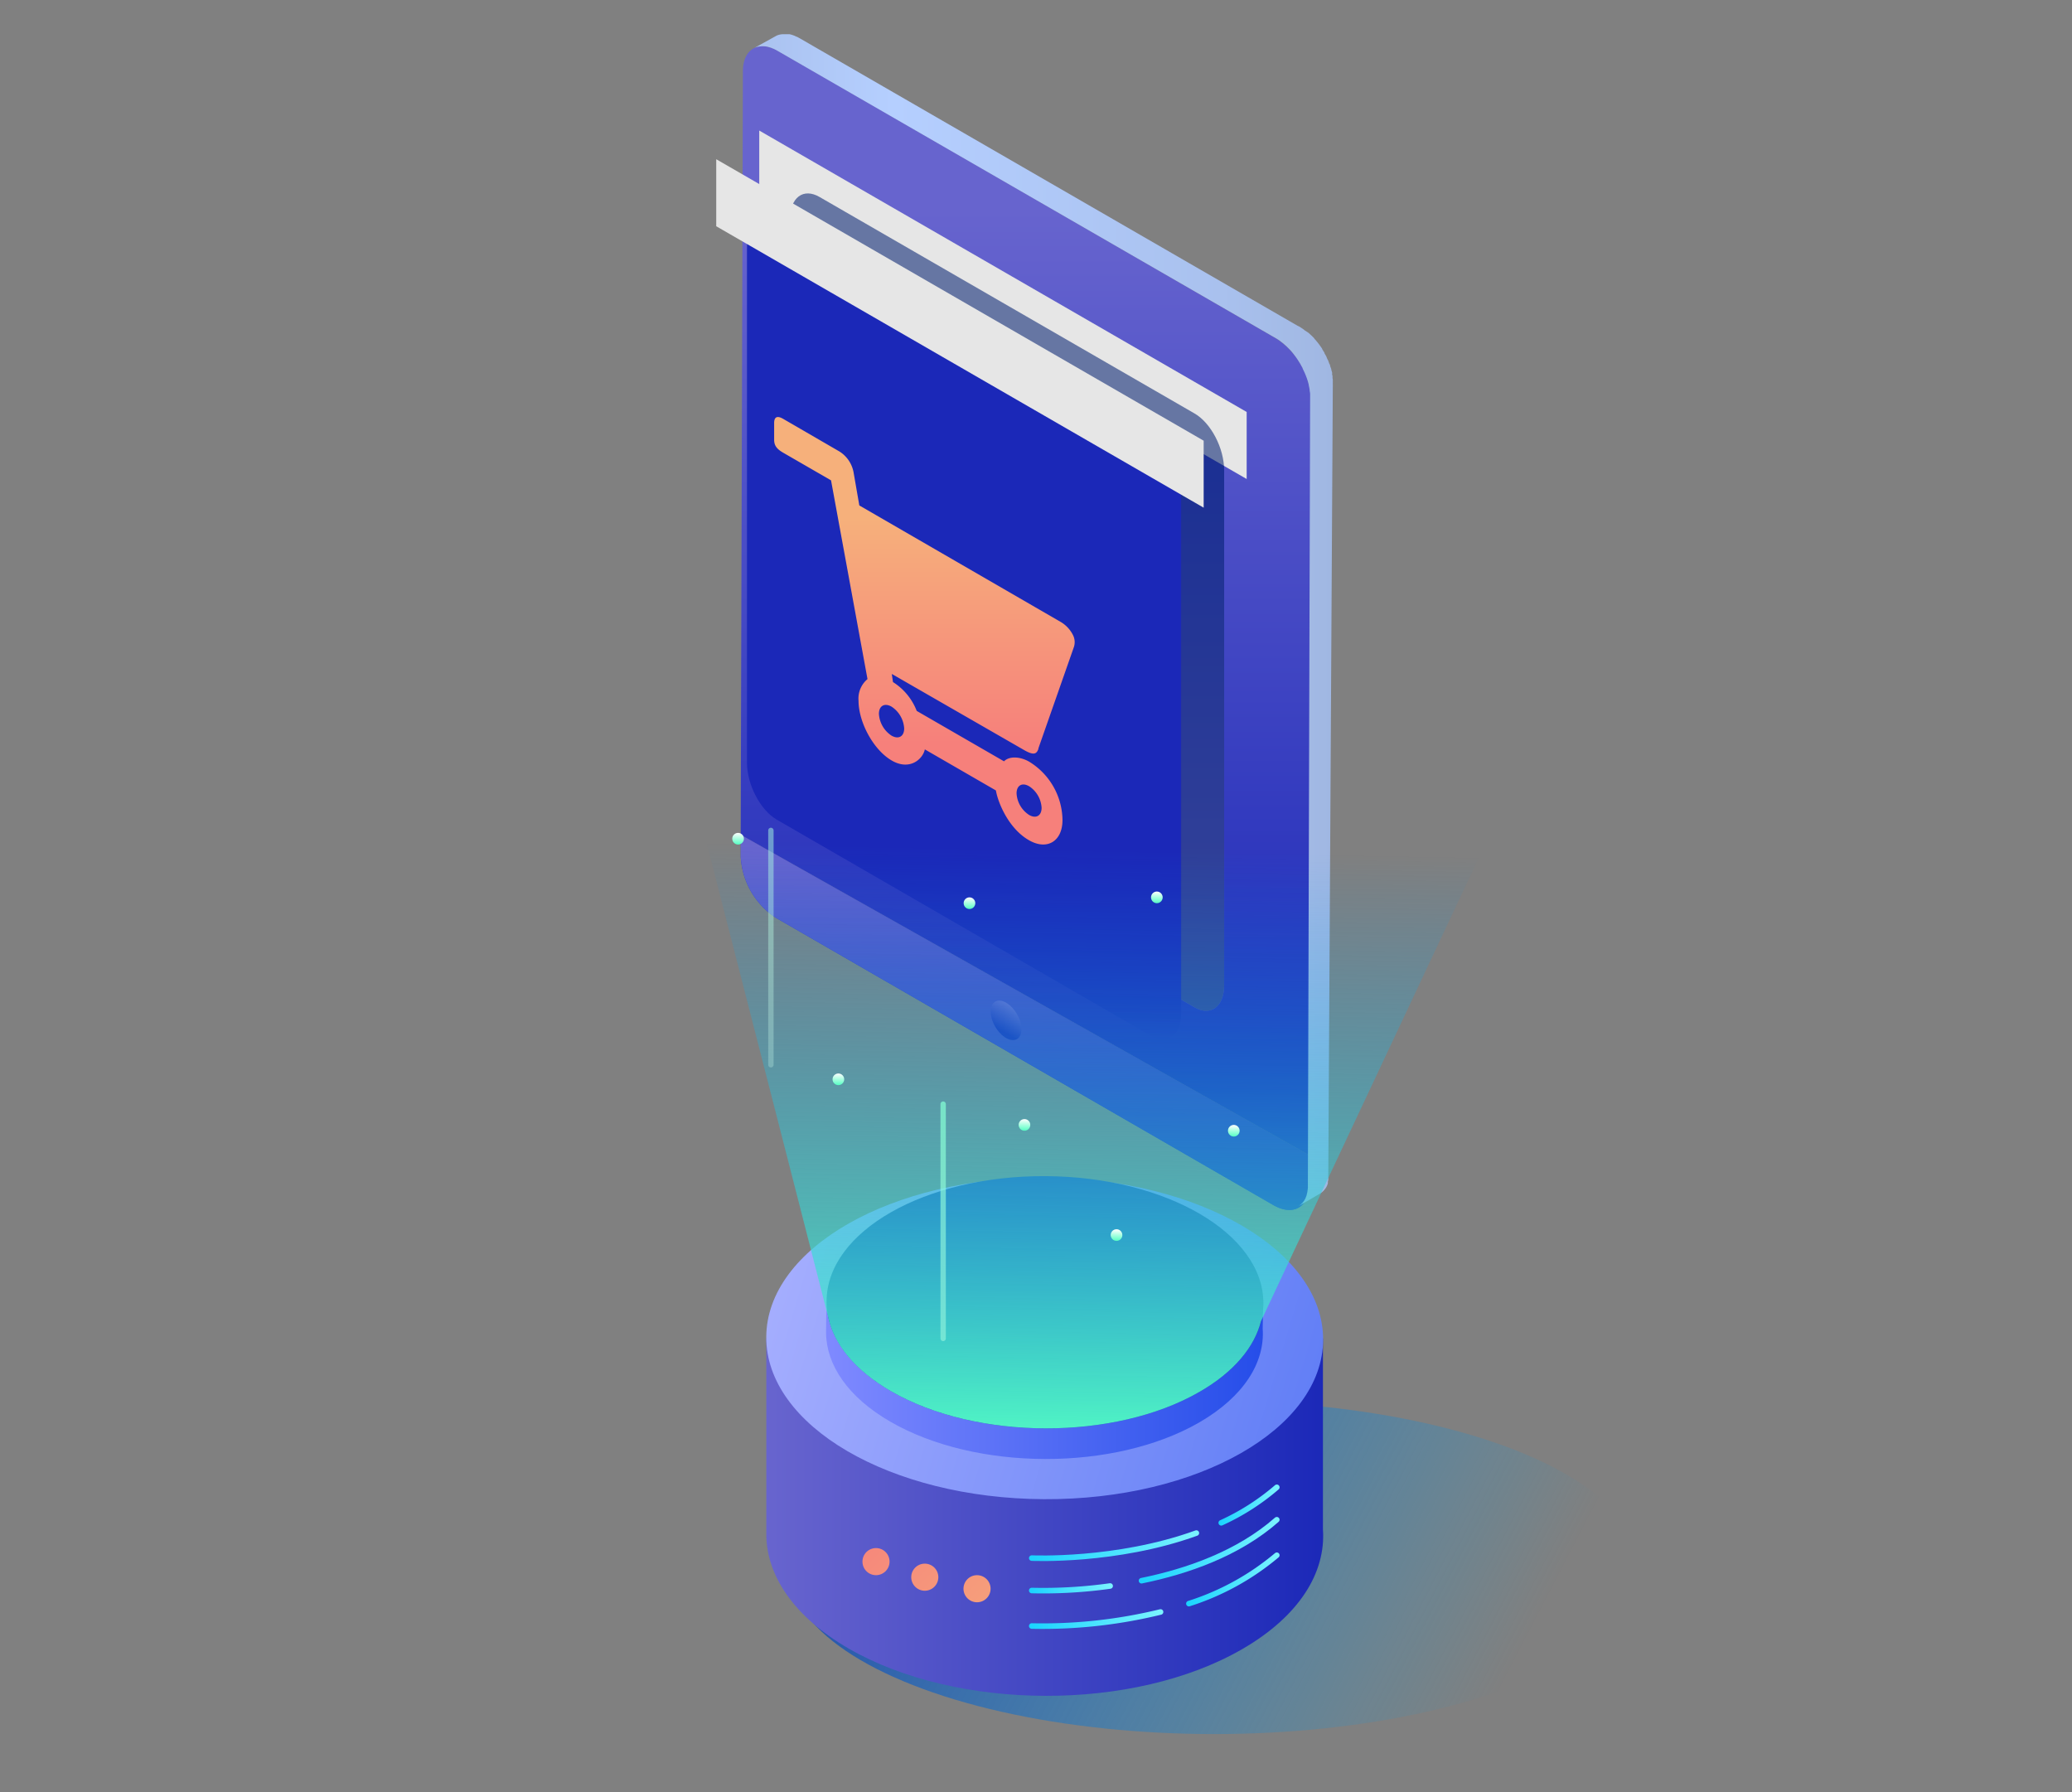 <svg xmlns="http://www.w3.org/2000/svg" width="370" height="320" viewBox="0 0 370 320">
    <rect x="0" y="0" width="370" height="320" fill="#808080" stroke="none"/>
    <defs>
        <linearGradient id="a" x1="50.01%" x2="50.01%" y1="14.211%" y2="94.586%">
            <stop offset="1%" stop-color="#6764CE"/>
            <stop offset="100%" stop-color="#1B28B8"/>
        </linearGradient>
        <linearGradient id="b" x1="50.005%" x2="50.005%" y1="-168.188%" y2="69.398%">
            <stop offset="1%" stop-color="#6764CE"/>
            <stop offset="100%" stop-color="#1B28B8"/>
        </linearGradient>
        <linearGradient id="c" x1="50.005%" x2="50.005%" y1="4.015%" y2="94.401%">
            <stop offset="1%" stop-color="#6764CE"/>
            <stop offset="100%" stop-color="#1B28B8"/>
        </linearGradient>
        <linearGradient id="d" x1="0%" x2="100.006%" y1="50.026%" y2="50.026%">
            <stop offset="0%" stop-color="#AAC2EF"/>
            <stop offset="24%" stop-color="#B5CFFF"/>
            <stop offset="81%" stop-color="#A9C1EE"/>
            <stop offset="100%" stop-color="#A0B7E2"/>
        </linearGradient>
        <linearGradient id="e" x1="49.994%" x2="49.994%" y1="91.219%" y2="16.412%">
            <stop offset="1%" stop-color="#6764CE"/>
            <stop offset="100%" stop-color="#1B28B8"/>
        </linearGradient>
        <linearGradient id="f" x1="23.436%" x2="23.436%" y1="170.514%" y2="95.722%">
            <stop offset="1%" stop-color="#6764CE"/>
            <stop offset="100%" stop-color="#1B28B8"/>
        </linearGradient>
        <linearGradient id="g" x1="50.049%" x2="50.049%" y1="75.374%" y2="23.561%">
            <stop offset="0%" stop-color="#F6807B"/>
            <stop offset="100%" stop-color="#F6B07B"/>
        </linearGradient>
        <linearGradient id="h" x1="98.304%" x2="34.478%" y1="24.003%" y2="87.698%">
            <stop offset="1%" stop-color="#6764CE"/>
            <stop offset="100%" stop-color="#1B28B8"/>
        </linearGradient>
        <linearGradient id="i" x1="-7.291%" x2="89.548%" y1="38.291%" y2="58.075%">
            <stop offset="0%" stop-color="#1B3DA9"/>
            <stop offset="100%" stop-color="#00ABF7" stop-opacity="0"/>
        </linearGradient>
        <linearGradient id="j" x1="0%" x2="99.999%" y1="49.994%" y2="49.994%">
            <stop offset="1%" stop-color="#6764CE"/>
            <stop offset="100%" stop-color="#1B28B8"/>
        </linearGradient>
        <linearGradient id="k" x1="60.574%" x2="37.64%" y1="-12.705%" y2="123.219%">
            <stop offset="1%" stop-color="#ACB3FF"/>
            <stop offset="100%" stop-color="#5374F4"/>
        </linearGradient>
        <linearGradient id="l" x1="-5.04%" x2="105.04%" y1="50%" y2="50%">
            <stop offset="0%" stop-color="#19D3FF"/>
            <stop offset="100%" stop-color="#7BF3FF"/>
        </linearGradient>
        <linearGradient id="m" x1="-1.701%" x2="101.701%" y1="49.968%" y2="49.968%">
            <stop offset="0%" stop-color="#19D3FF"/>
            <stop offset="100%" stop-color="#7BF3FF"/>
        </linearGradient>
        <linearGradient id="n" x1="-2.07%" x2="102.07%" y1="49.954%" y2="49.954%">
            <stop offset="0%" stop-color="#19D3FF"/>
            <stop offset="100%" stop-color="#7BF3FF"/>
        </linearGradient>
        <linearGradient id="o" x1="-3.571%" x2="103.714%" y1="51.257%" y2="51.257%">
            <stop offset="0%" stop-color="#19D3FF"/>
            <stop offset="100%" stop-color="#7BF3FF"/>
        </linearGradient>
        <linearGradient id="p" x1="-3.121%" x2="103.185%" y1="50%" y2="50%">
            <stop offset="0%" stop-color="#19D3FF"/>
            <stop offset="100%" stop-color="#7BF3FF"/>
        </linearGradient>
        <linearGradient id="q" x1="-2.174%" x2="101.957%" y1="50.161%" y2="50.161%">
            <stop offset="0%" stop-color="#19D3FF"/>
            <stop offset="100%" stop-color="#7BF3FF"/>
        </linearGradient>
        <linearGradient id="r" x1="-237.81%" x2="480.372%" y1="-231.818%" y2="471.281%">
            <stop offset="0%" stop-color="#F6807B"/>
            <stop offset="100%" stop-color="#F6B07B"/>
        </linearGradient>
        <linearGradient id="s" x1="-357.645%" x2="360.744%" y1="-348.967%" y2="353.926%">
            <stop offset="0%" stop-color="#F6807B"/>
            <stop offset="100%" stop-color="#F6B07B"/>
        </linearGradient>
        <linearGradient id="t" x1="-117.149%" x2="601.033%" y1="-113.636%" y2="589.256%">
            <stop offset="0%" stop-color="#F6807B"/>
            <stop offset="100%" stop-color="#F6B07B"/>
        </linearGradient>
        <linearGradient id="u" x1="0%" y1="49.989%" y2="49.989%">
            <stop offset="1%" stop-color="#7E89FF"/>
            <stop offset="100%" stop-color="#254DE9"/>
        </linearGradient>
        <linearGradient id="v" x1="47.871%" x2="48.808%" y1="-177.016%" y2="-77.018%">
            <stop offset="0%" stop-color="#09207F"/>
            <stop offset="100%" stop-color="#2248B8"/>
        </linearGradient>
        <linearGradient id="w" x1="48.083%" x2="49.719%" y1="101.821%" y2="21.632%">
            <stop offset="0%" stop-color="#55FFC3"/>
            <stop offset="100%" stop-color="#0095F3" stop-opacity="0"/>
        </linearGradient>
        <linearGradient id="x" x1="1%" y1="101.123%" y2="-1.123%">
            <stop offset="0%" stop-color="#FFF" stop-opacity="0"/>
            <stop offset="100%" stop-color="#55FFC3"/>
        </linearGradient>
        <linearGradient id="y" x1="29%" x2="72%" y1="102.672%" y2="-2.672%">
            <stop offset="0%" stop-color="#FFF" stop-opacity="0"/>
            <stop offset="100%" stop-color="#55FFC3"/>
        </linearGradient>
        <linearGradient id="z" x1="29%" x2="71%" y1="102.672%" y2="-2.672%">
            <stop offset="0%" stop-color="#FFF" stop-opacity="0"/>
            <stop offset="100%" stop-color="#55FFC3"/>
        </linearGradient>
        <linearGradient id="A" x1="21%" x2="79%" y1="101.937%" y2="-1.937%">
            <stop offset="0%" stop-color="#FFF" stop-opacity="0"/>
            <stop offset="100%" stop-color="#55FFC3"/>
        </linearGradient>
        <linearGradient id="B" x1="20%" x2="79%" y1="101.937%" y2="-1.937%">
            <stop offset="0%" stop-color="#FFF" stop-opacity="0"/>
            <stop offset="100%" stop-color="#55FFC3"/>
        </linearGradient>
        <linearGradient id="C" x1="21%" x2="80%" y1="101.937%" y2="-1.937%">
            <stop offset="0%" stop-color="#FFF" stop-opacity="0"/>
            <stop offset="100%" stop-color="#55FFC3"/>
        </linearGradient>
        <linearGradient id="D" x1="48.558%" x2="50.962%" y1="100%" y2="-.481%">
            <stop offset="0%" stop-color="#55FFC3"/>
            <stop offset="100%" stop-color="#FFF"/>
        </linearGradient>
        <linearGradient id="E" x1="49.038%" x2="51.442%" y1="100%" y2="0%">
            <stop offset="0%" stop-color="#55FFC3"/>
            <stop offset="100%" stop-color="#FFF"/>
        </linearGradient>
        <linearGradient id="F" x1="49.038%" x2="50.962%" y1="100%" y2="0%">
            <stop offset="0%" stop-color="#55FFC3"/>
            <stop offset="100%" stop-color="#FFF"/>
        </linearGradient>
        <linearGradient id="G" x1="49.038%" x2="51.442%" y1="100%" y2="-.481%">
            <stop offset="0%" stop-color="#55FFC3"/>
            <stop offset="100%" stop-color="#FFF"/>
        </linearGradient>
        <linearGradient id="H" x1="48.558%" x2="50.962%" y1="100.481%" y2="0%">
            <stop offset="0%" stop-color="#55FFC3"/>
            <stop offset="100%" stop-color="#FFF"/>
        </linearGradient>
        <linearGradient id="I" x1="49.038%" x2="51.442%" y1="100.481%" y2="0%">
            <stop offset="0%" stop-color="#55FFC3"/>
            <stop offset="100%" stop-color="#FFF"/>
        </linearGradient>
    </defs>
    <g fill="none" fill-rule="evenodd" transform="translate(119 6)">
        <path fill="url(#a)" d="M115.15 65.31a13.88 13.88 0 0 0-6.3-10.91L20 3.11c-3.49-2-6.33-.4-6.34 3.61l-.39 136.34 101.49 57.21.39-134.96z"/>
        <path fill="url(#b)" d="M19.58 157.9l88.83 51.29c3.49 2 6.33.4 6.34-3.62v-5.3L13.28 143.06V147a13.88 13.88 0 0 0 6.3 10.9z"/>
        <path fill="url(#c)" d="M19.58 157.9l88.83 51.29c3.49 2 6.33.4 6.34-3.62v-5.3L13.28 143.06V147a13.88 13.88 0 0 0 6.3 10.9z"/>
        <path fill="url(#d)" d="M119 62.79v-.31a.61.61 0 0 1 0-.14v-.06a.45.45 0 0 0 0-.11v-.31c0-.1 0-.21-.05-.31v-.3c0-.1 0-.22-.07-.33v-.19a.83.83 0 0 0 0-.15c0-.11-.05-.22-.08-.33a2.17 2.17 0 0 1-.07-.24v-.05c0-.11-.07-.22-.11-.33a3 3 0 0 0-.11-.32v-.06c0-.07 0-.14-.07-.2s-.09-.21-.13-.31l-.09-.22c0-.1-.09-.21-.14-.31-.05-.1-.1-.22-.16-.33v-.06l-.13-.27-.19-.32-.09-.17a.21.21 0 0 0 0-.06 2.61 2.61 0 0 0-.17-.28l-.25-.41a.21.21 0 0 1 0-.06l-.4-.57c-.09-.13-.18-.25-.28-.37a3.25 3.25 0 0 0-.23-.29l-.24-.29-.25-.27v-.05l-.18-.18c-.09-.09-.17-.18-.26-.26l-.09-.08-.06-.06-.13-.12-.28-.25-.13-.1L114 53l-.09-.08-.28-.21-.21-.14-.27-.17-.27-.17h-.06L23.87.87l-.2-.11-.26-.14-.17-.08h-.05L22.9.39 22.64.3l-.25-.09-.26-.07L22 .11h-1.26a2.2 2.2 0 0 0-.37.05h-.08l-.36.1a2.65 2.65 0 0 0-.48.23l-3.94 2.18c.156-.09.32-.168.49-.23l.39-.11h.07c.155-.03.312-.05.47-.06H17c.16-.015.32-.015.48 0h.06c.178.018.355.044.53.08l.56.16.6.24.62.33 89 51.32c.21.12.42.26.63.4l.57.44.07.05.53.47.07.06.52.52c.19.19.37.39.54.6.167.207.337.427.51.66.16.21.3.42.44.63l.26.41.21.34.09.17.32.58v.07c.12.24.24.49.35.73.11.24.21.49.3.73.1.25.18.5.26.75.07.24.14.48.19.72v.07c.06.253.11.503.15.75 0 .25.07.5.09.74v.79l-.4 140.26v.76a5.59 5.59 0 0 1-.08.59v.07a4.56 4.56 0 0 1-.13.53v.09a4.69 4.69 0 0 1-.18.45v.05c-.08.16-.16.31-.25.46a3.34 3.34 0 0 1-.44.54l-.12.11a2.6 2.6 0 0 1-.53.41l3.85-2.24a2.65 2.65 0 0 0 .54-.41l.12-.11a3.92 3.92 0 0 0 .43-.54c.09-.14.16-.28.24-.43v-.05l.12-.29V204.99a3 3 0 0 0 .08-.32v-.31-.3-.17.11a2.64 2.64 0 0 0 0-.29v-.31l.8-140.33a2.62 2.62 0 0 0 0-.28z"/>
        <path fill="url(#e)" d="M94.28 173.85l-66.9-38.63c-2.93-1.69-5.31-6.24-5.31-10.16V33.19c0-3.92 2.38-5.72 5.31-4l66.9 38.62C97.22 69.48 99.6 74 99.6 78v91.88c0 3.86-2.38 5.66-5.32 3.97z"/>
        <path fill="#E6E6E6" d="M103.62 79.53L16.58 29.28V17.31l87.04 50.25z"/>
        <path fill="#112C77" d="M94.28 173.85l-66.9-38.63c-2.93-1.69-5.31-6.24-5.31-10.16V33.19c0-3.92 2.38-5.72 5.31-4l66.9 38.62C97.22 69.48 99.6 74 99.6 78v91.88c0 3.86-2.38 5.66-5.32 3.97z" opacity=".6"/>
        <path fill="url(#f)" d="M86.6 179l-66.9-38.65c-2.93-1.7-5.31-6.25-5.31-10.16V38.31c0-3.92 2.38-5.72 5.31-4l66.9 38.6c2.94 1.7 5.32 6.25 5.32 10.16V175c0 3.87-2.38 5.67-5.32 4z"/>
        <path fill="#E6E6E6" d="M95.94 84.65L8.9 34.4V22.43l87.04 50.26z"/>
        <path fill="url(#g)" fill-rule="nonzero" d="M66.41 127.68l6.35-18.13a2.79 2.79 0 0 0-.18-2.2 5.67 5.67 0 0 0-2.26-2.35L34.45 84.25l-1-5.76a5.6 5.6 0 0 0-2.56-3.88l-10.04-5.82c-1.05-.61-1.61-.37-1.61.75v3c0 1.08.56 1.69 1.64 2.31l8.52 4.92 6.51 35.49a4.52 4.52 0 0 0-1.6 3.87c0 3.77 2.61 8.75 5.95 10.68 3.15 1.82 5.51-.21 5.89-2l12.69 7.33c.38 2.23 2.29 6.81 5.89 8.88 3.27 1.89 6 .17 6-3.58A12.38 12.38 0 0 0 64.77 130c-1.65-.95-3.58-1-4.48-.06l-15.59-9a10.58 10.58 0 0 0-4.24-5.15l-.21-1.45L64 128c1.79 1 2.14.49 2.45-.32h-.04zm-1.64 6.71a4.92 4.92 0 0 1 2.23 3.85c0 1.42-1 2-2.24 1.27a4.91 4.91 0 0 1-2.23-3.85c0-1.42 1-2 2.23-1.27h.01zm-22.31-10.32c0 1.43-1 2-2.25 1.29a5 5 0 0 1-2.26-3.9c0-1.43 1-2 2.26-1.28a5 5 0 0 1 2.25 3.89z"/>
        <ellipse cx="60.658" cy="176.192" fill="url(#h)" rx="2.24" ry="3.87" transform="rotate(-30.31 60.658 176.192)"/>
        <ellipse cx="97.8" cy="273.91" fill="url(#i)" rx="75.92" ry="29.72"/>
        <path fill="url(#j)" d="M117.24 267.1V233h-99.4v35.1c.08 7.32 5 14.64 14.67 20.24 19.48 11.24 51 11.3 70.32.12 10.17-5.87 14.95-13.66 14.41-21.36z"/>
        <ellipse cx="67.552" cy="232.982" fill="url(#k)" rx="28.71" ry="49.72" transform="rotate(-89.69 67.552 232.982)"/>
        <path stroke="url(#l)" stroke-linecap="round" stroke-width=".99" d="M99.08 265.91a41.41 41.41 0 0 0 9.92-6.34"/>
        <path stroke="url(#m)" stroke-linecap="round" stroke-width=".99" d="M65.24 272.21s15.11.71 29.4-4.47"/>
        <path stroke="url(#n)" stroke-linecap="round" stroke-width=".99" d="M84.84 276.25c8.15-1.66 17.29-4.84 24.16-10.89"/>
        <path stroke="url(#o)" stroke-linecap="round" stroke-width=".99" d="M65.24 278a85.73 85.73 0 0 0 14-.81"/>
        <path stroke="url(#p)" stroke-linecap="round" stroke-width=".99" d="M93.3 280.34a45.9 45.9 0 0 0 15.7-8.64"/>
        <path stroke="url(#q)" stroke-linecap="round" stroke-width=".99" d="M65.24 284.34a88.63 88.63 0 0 0 23-2.51"/>
        <circle cx="46.14" cy="275.62" r="2.42" fill="url(#r)"/>
        <circle cx="55.47" cy="277.68" r="2.42" fill="url(#s)"/>
        <circle cx="37.43" cy="272.84" r="2.42" fill="url(#t)"/>
        <path fill="url(#u)" d="M106.48 231.21l.09-4.68h-78l-.06 5.47c.07 5.74 3.9 11.48 11.51 15.87 15.28 8.82 40 8.87 55.16.1 7.96-4.61 11.73-10.72 11.3-16.76z"/>
        <ellipse cx="67.602" cy="226.527" fill="url(#v)" rx="22.52" ry="39" transform="rotate(-89.69 67.602 226.527)"/>
        <path fill="url(#w)" d="M149.7 137.31L0 116.51l28.89 112.66c1 4.83 4.76 9.51 11.2 13.23 15.28 8.82 40 8.87 55.15.1 6.14-3.54 9.78-8 10.93-12.59l43.53-92.6z"/>
        <path stroke="url(#x)" stroke-linecap="round" stroke-width=".96" d="M49.42 232.99v-41.84M18.66 184.12v-41.84"/>
        <path stroke="url(#y)" stroke-linecap="round" stroke-width=".96" d="M76.35 213.49V195.9"/>
        <path stroke="url(#z)" stroke-linecap="round" stroke-width=".96" d="M67.54 232.32v-17.59"/>
        <path stroke="url(#A)" stroke-linecap="round" stroke-width=".96" d="M92.95 221.68v-24.26"/>
        <path stroke="url(#B)" stroke-linecap="round" stroke-width=".96" d="M111.75 168.57v-24.26"/>
        <path stroke="url(#C)" stroke-linecap="round" stroke-width=".96" d="M79.33 167.4v-24.26"/>
        <circle cx="30.71" cy="186.72" r="1.04" fill="url(#D)"/>
        <circle cx="12.8" cy="143.76" r="1.04" fill="url(#E)"/>
        <circle cx="54.12" cy="155.27" r="1.04" fill="url(#F)"/>
        <circle cx="63.94" cy="194.86" r="1.04" fill="url(#G)"/>
        <circle cx="80.38" cy="214.53" r="1.04" fill="url(#H)"/>
        <circle cx="101.32" cy="195.9" r="1.04" fill="url(#I)"/>
        <circle cx="87.58" cy="154.23" r="1.04" fill="url(#G)"/>
    </g>
</svg>
